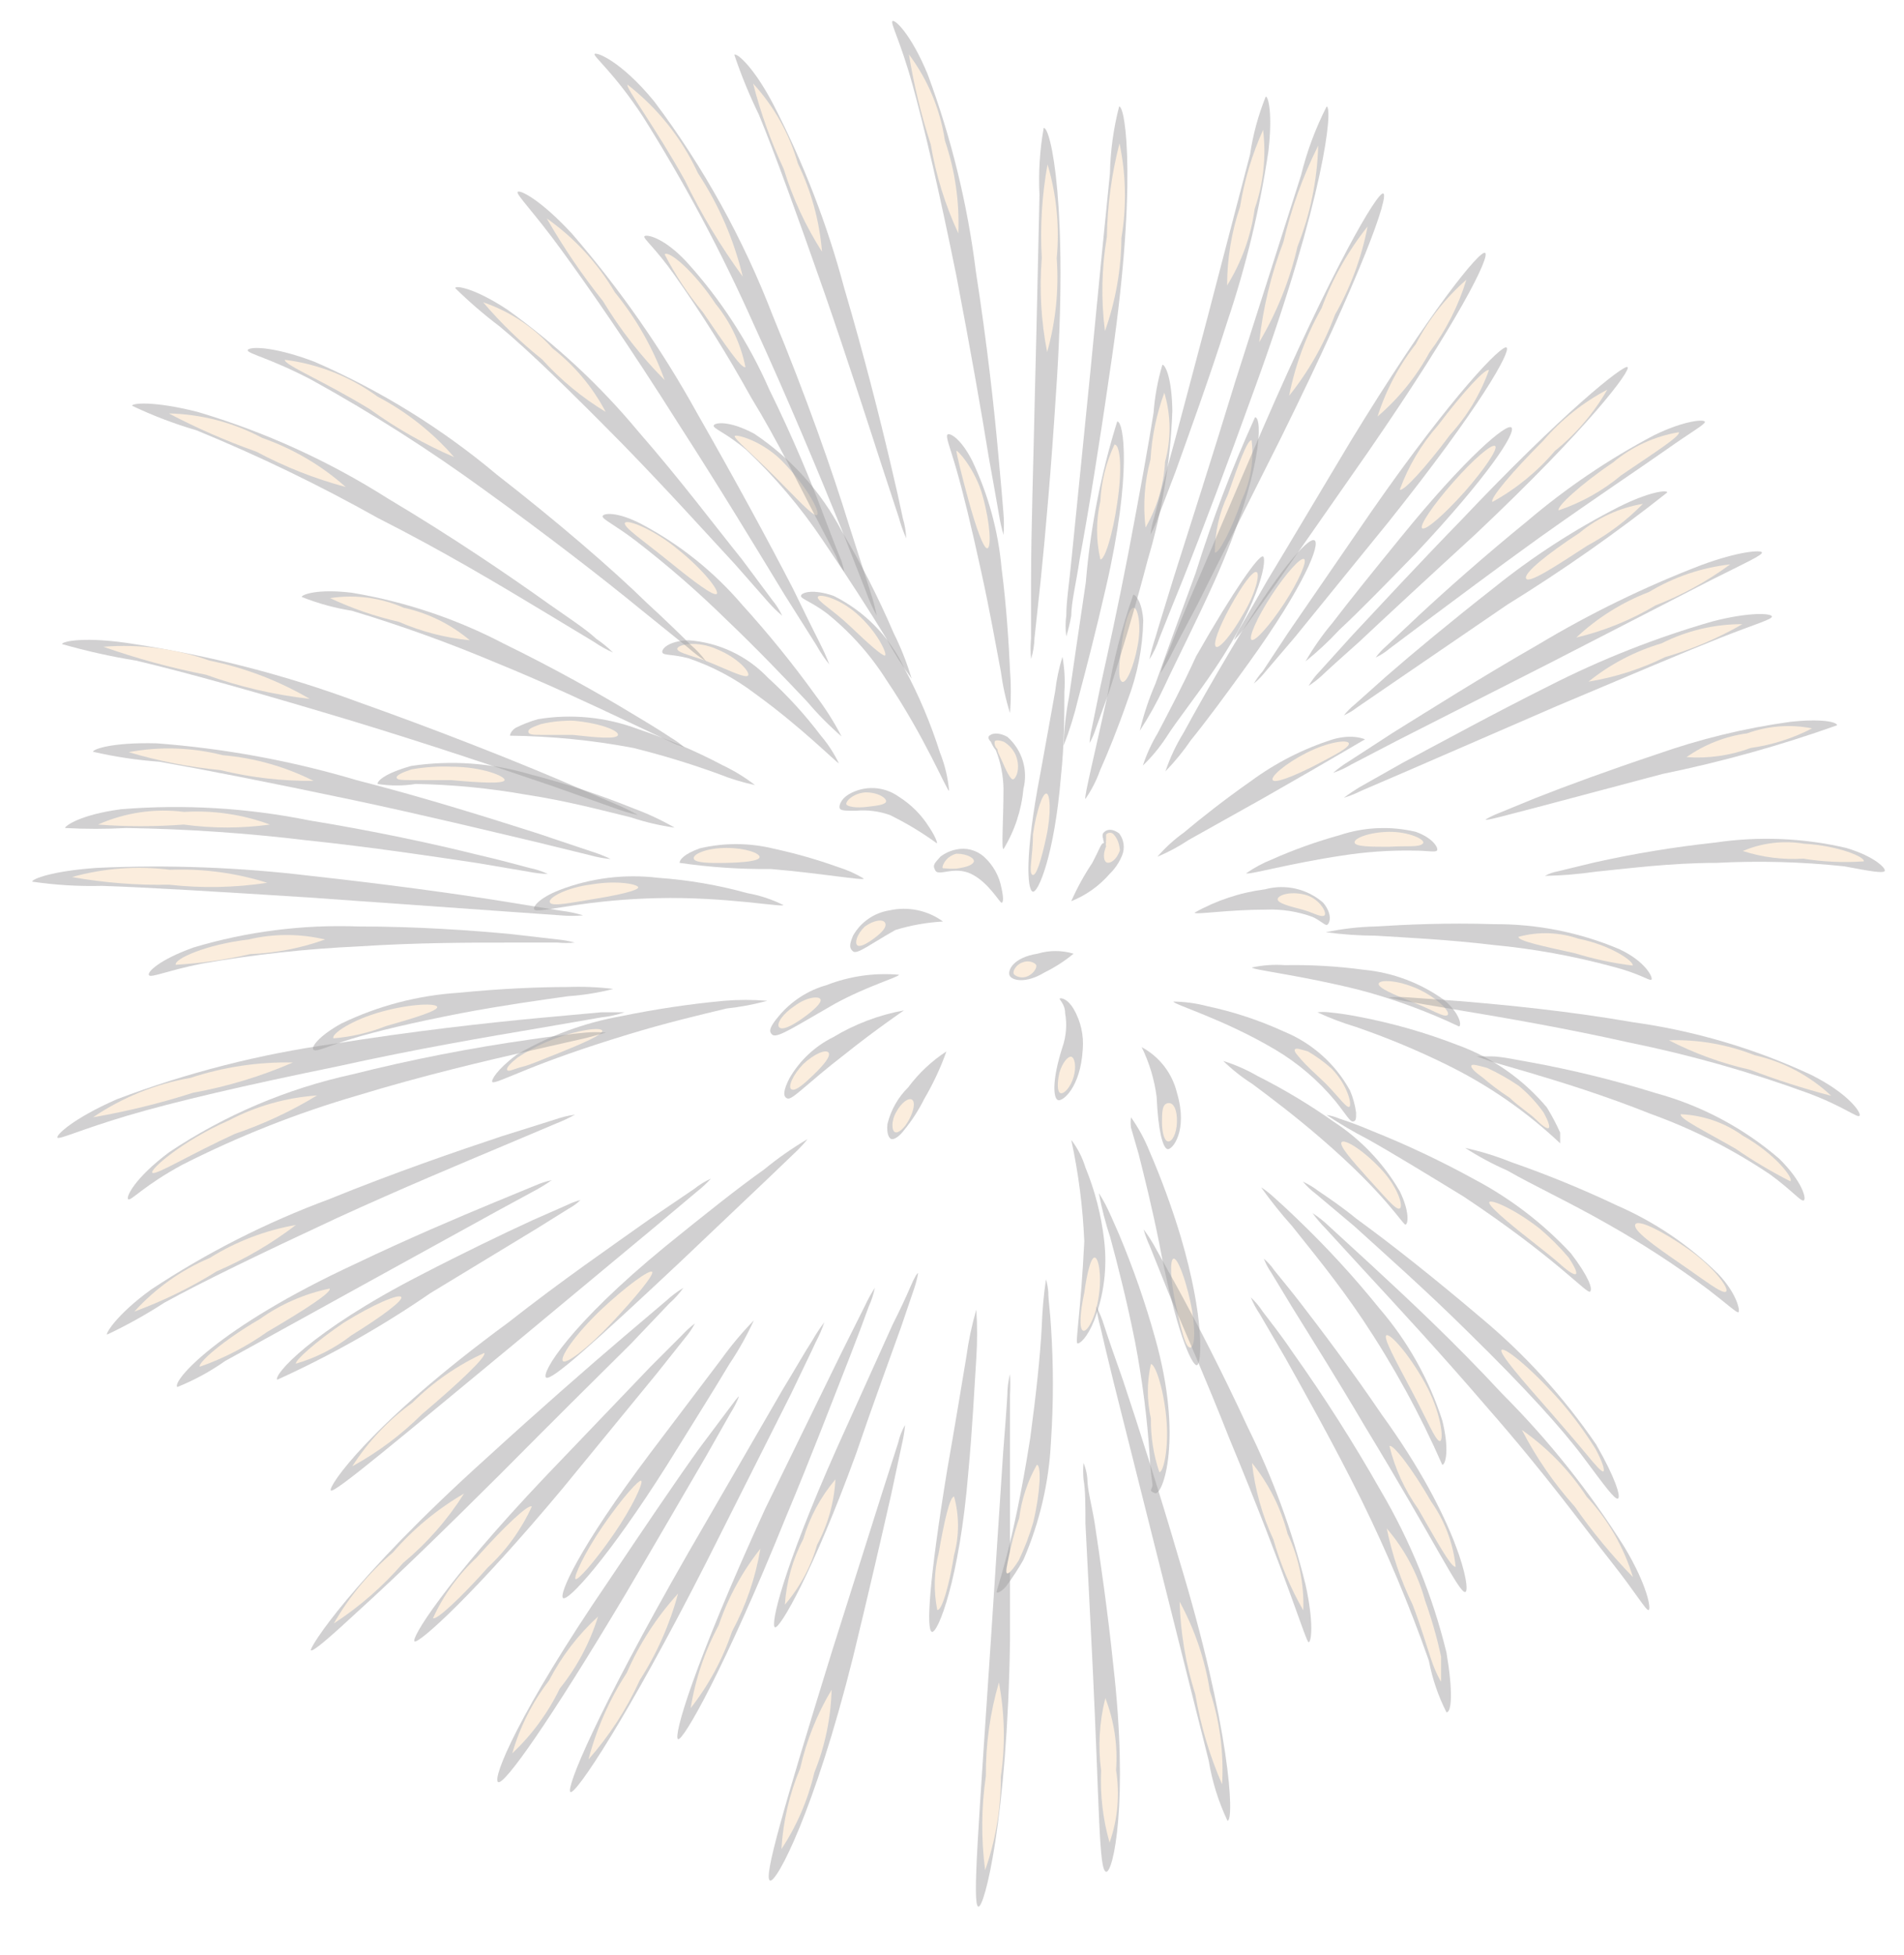 <svg width="151" height="155" viewBox="0 0 151 155" fill="none" xmlns="http://www.w3.org/2000/svg">
<g opacity="0.7">
<g clip-path="url(#clip0_231_13318)">
<g style="mix-blend-mode:screen">
<path opacity="0.5" d="M82.286 75.605C83.217 75.327 84.21 75.327 85.141 75.605C84.434 76.192 83.659 76.692 82.833 77.094C81.345 78.005 80.252 77.731 80.07 77.337C79.888 76.942 80.343 75.909 82.286 75.605Z" fill="#7D7A7C"/>
<path d="M81.072 76.304C81.558 76.091 82.043 76.304 82.165 76.486C82.286 76.668 81.983 77.185 81.497 77.397C81.011 77.61 80.525 77.397 80.404 77.215C80.282 77.033 80.556 76.486 81.072 76.304Z" fill="#F9E6CF"/>
<path opacity="0.5" d="M84.26 83.017C84.559 82.148 84.632 81.218 84.472 80.313C84.472 79.584 83.956 79.22 84.047 79.159C84.138 79.098 84.655 79.159 85.141 79.979C85.709 80.952 85.964 82.076 85.869 83.199C85.687 86.237 84.26 87.361 83.896 87.209C83.531 87.057 83.41 85.66 84.26 83.017Z" fill="#7D7A7C"/>
<path d="M84.017 85.052C84.23 84.293 84.685 83.716 84.958 83.776C85.232 83.837 85.383 84.566 85.141 85.386C84.898 86.206 84.381 86.753 84.108 86.662C83.835 86.571 83.835 85.842 84.017 85.052Z" fill="#F9E6CF"/>
<path opacity="0.5" d="M78.035 67.92C78.769 68.582 79.26 69.469 79.432 70.441C79.584 71.11 79.584 71.565 79.432 71.565C79.28 71.565 78.4 69.955 77.033 69.287C75.667 68.619 74.452 69.5 74.179 69.014C73.906 68.528 74.179 68.406 74.574 67.92C74.948 67.631 75.385 67.433 75.849 67.343C76.233 67.26 76.632 67.269 77.011 67.369C77.391 67.469 77.742 67.658 78.035 67.92Z" fill="#7D7A7C"/>
<path d="M75.849 67.677C76.73 67.677 77.367 68.072 77.216 68.346C77.064 68.619 76.578 68.74 76.062 68.832C75.546 68.923 74.938 68.832 74.786 68.832C74.635 68.832 74.908 67.92 75.849 67.677Z" fill="#F9E6CF"/>
<path opacity="0.5" d="M70.535 72.173C71.266 72.01 72.023 72.004 72.756 72.156C73.488 72.308 74.181 72.614 74.786 73.054C73.509 73.126 72.245 73.35 71.021 73.722C69.108 74.785 67.985 75.696 67.651 75.423C67.317 75.15 67.378 74.846 67.651 74.178C67.95 73.648 68.364 73.192 68.864 72.845C69.363 72.498 69.935 72.268 70.535 72.173Z" fill="#7D7A7C"/>
<path d="M68.592 73.449C69.321 72.932 70.05 72.841 70.201 73.175C70.353 73.509 69.898 73.965 69.321 74.39C68.744 74.816 68.198 75.119 67.985 74.937C67.772 74.755 67.954 74.056 68.592 73.449Z" fill="#F9E6CF"/>
<path opacity="0.5" d="M66.072 82.227C67.8 81.183 69.703 80.462 71.689 80.101C71.689 80.101 69.412 81.65 66.983 83.594C63.947 85.933 62.853 87.209 62.459 87.087C62.064 86.966 62.125 86.419 62.611 85.477C63.419 84.076 64.623 82.945 66.072 82.227Z" fill="#7D7A7C"/>
<path d="M63.704 84.354C64.584 83.533 65.495 83.169 65.708 83.442C65.92 83.716 65.313 84.445 64.523 85.204C63.734 85.963 63.066 86.541 62.762 86.358C62.459 86.176 62.884 85.204 63.704 84.354Z" fill="#F9E6CF"/>
<path opacity="0.5" d="M87.995 69.287C87.17 70.239 86.129 70.978 84.958 71.444C85.425 70.384 85.984 69.368 86.628 68.406C87.145 67.434 87.327 66.857 87.479 66.857C87.63 66.857 87.479 66.644 87.479 66.462C87.426 66.336 87.426 66.194 87.479 66.067C87.479 66.067 87.873 65.429 88.754 66.067C88.942 66.31 89.063 66.597 89.105 66.901C89.148 67.204 89.11 67.514 88.997 67.799C88.772 68.36 88.43 68.867 87.995 69.287Z" fill="#7D7A7C"/>
<path d="M88.815 67.404C88.541 68.224 87.964 68.528 87.722 68.346C87.479 68.163 87.509 67.586 87.722 67.1C87.691 67.001 87.691 66.895 87.722 66.796C87.698 66.738 87.698 66.672 87.722 66.614C87.722 66.462 87.722 66.31 87.722 66.158C87.758 66.114 87.805 66.078 87.857 66.053C87.91 66.029 87.967 66.016 88.025 66.016C88.083 66.016 88.14 66.029 88.193 66.053C88.245 66.078 88.292 66.114 88.329 66.158C88.471 66.32 88.584 66.505 88.663 66.705C88.745 66.93 88.796 67.165 88.815 67.404Z" fill="#F9E6CF"/>
<path opacity="0.5" d="M81.163 62.544C81.009 64.233 80.469 65.865 79.584 67.313C79.402 67.313 79.584 65.004 79.584 62.513C79.566 61.472 79.36 60.443 78.977 59.476C78.812 59.274 78.679 59.049 78.582 58.807C78.43 58.656 78.369 58.534 78.4 58.413C78.43 58.291 78.916 57.896 79.888 58.413C80.461 58.916 80.883 59.569 81.109 60.298C81.334 61.027 81.353 61.804 81.163 62.544Z" fill="#7D7A7C"/>
<path d="M80.556 59.871C80.981 60.934 80.556 61.754 80.343 61.784C80.13 61.815 79.766 61.025 79.463 60.326C79.159 59.628 79.129 59.688 79.098 59.385C79.017 59.314 78.955 59.224 78.918 59.123C78.881 59.023 78.87 58.914 78.886 58.807C78.886 58.656 79.22 58.656 79.614 58.807C80.031 59.056 80.36 59.427 80.556 59.871Z" fill="#F9E6CF"/>
<path opacity="0.5" d="M82.499 61.359C82.954 58.838 83.379 56.529 83.683 54.798C83.791 53.871 83.984 52.956 84.26 52.064C84.425 52.986 84.477 53.924 84.412 54.858C84.412 56.59 84.412 58.99 84.138 61.572C83.622 67.799 82.317 70.867 81.892 70.684C81.466 70.502 81.254 67.829 82.499 61.359Z" fill="#7D7A7C"/>
<path d="M81.922 66.128C82.195 64.305 82.681 62.878 82.985 62.908C83.288 62.939 83.379 64.457 82.985 66.31C82.59 68.163 82.165 69.561 81.861 69.348C81.558 69.135 81.922 67.92 81.922 66.128Z" fill="#F9E6CF"/>
<path opacity="0.5" d="M89.422 55.527C88.663 57.714 87.873 59.658 87.236 61.086C86.951 61.882 86.563 62.638 86.082 63.334C85.93 63.334 86.871 59.537 87.843 55.071C88.29 52.375 88.971 49.722 89.877 47.143C90.059 47.143 90.576 47.72 90.667 49.178C90.624 51.351 90.203 53.499 89.422 55.527Z" fill="#7D7A7C"/>
<path d="M90.211 51.244C89.908 52.884 89.3 54.282 88.966 54.038C88.632 53.795 88.754 52.611 88.966 51.001C89.179 49.391 89.574 48.176 89.908 48.176C90.242 48.176 90.545 49.604 90.211 51.244Z" fill="#F9E6CF"/>
<path opacity="0.5" d="M65.556 78.096C67.38 77.385 69.344 77.104 71.295 77.276C71.295 77.458 68.805 78.157 66.193 79.585C63.157 81.316 61.669 82.318 61.275 82.045C60.88 81.772 61.123 81.316 61.76 80.557C62.748 79.371 64.071 78.513 65.556 78.096Z" fill="#7D7A7C"/>
<path d="M63.036 79.736C63.977 79.038 64.948 78.947 65.07 79.22C65.191 79.493 64.523 80.101 63.673 80.709C62.823 81.316 62.034 81.711 61.791 81.438C61.548 81.164 62.064 80.374 63.036 79.736Z" fill="#F9E6CF"/>
<path opacity="0.5" d="M52.196 69.591C54.589 69.759 56.959 70.166 59.27 70.806C60.262 70.983 61.223 71.3 62.125 71.748C62.125 71.96 57.54 71.079 52.165 71.201C49.734 71.253 47.309 71.477 44.908 71.869C43.299 72.112 42.449 72.294 42.358 72.082C42.267 71.869 42.752 71.201 44.362 70.563C46.854 69.603 49.544 69.269 52.196 69.591Z" fill="#7D7A7C"/>
<path d="M46.973 70.107C48.977 69.773 50.617 70.107 50.617 70.35C50.617 70.593 49.038 70.958 47.155 71.262C45.273 71.565 43.755 71.9 43.603 71.535C43.451 71.171 44.939 70.35 46.973 70.107Z" fill="#F9E6CF"/>
<path opacity="0.5" d="M100.14 63.303L94.28 66.584C93.494 67.106 92.66 67.554 91.79 67.92C92.41 67.201 93.113 66.558 93.885 66.007C95.221 64.883 97.104 63.394 99.229 61.906C101.184 60.471 103.358 59.363 105.667 58.625C107.306 58.139 108.308 58.625 108.248 58.625C108.187 58.625 105.909 60.023 100.14 63.303Z" fill="#7D7A7C"/>
<path d="M104.148 60.752C102.509 61.572 101.112 62.118 100.93 61.845C100.748 61.572 101.932 60.539 103.602 59.688C105.272 58.838 106.881 58.595 106.972 58.929C107.063 59.263 105.758 59.901 104.148 60.752Z" fill="#F9E6CF"/>
<path opacity="0.5" d="M100.414 72.112C97.377 72.112 94.766 72.537 94.736 72.355C96.461 71.384 98.358 70.755 100.323 70.502C101.12 70.285 101.958 70.268 102.764 70.454C103.569 70.639 104.316 71.021 104.938 71.565C105.788 72.598 105.393 73.327 105.211 73.327C105.029 73.327 104.695 72.963 104.088 72.689C102.912 72.259 101.664 72.063 100.414 72.112Z" fill="#7D7A7C"/>
<path d="M103.177 72.082C102.235 71.839 101.325 71.596 101.325 71.292C101.325 70.988 102.266 70.624 103.48 70.927C104.695 71.231 105.333 72.477 104.999 72.598C104.665 72.72 104.057 72.294 103.177 72.082Z" fill="#F9E6CF"/>
<path opacity="0.5" d="M96.375 52.975C94.918 55.163 93.339 57.106 92.458 58.504C91.933 59.297 91.322 60.031 90.636 60.691C90.933 59.789 91.331 58.923 91.821 58.109C92.641 56.529 93.764 54.434 94.857 52.034C97.954 46.596 99.776 44.106 100.14 44.106C100.505 44.106 100.14 47.386 96.375 52.975Z" fill="#7D7A7C"/>
<path d="M98.622 48.632C97.711 50.272 96.709 51.457 96.436 51.274C96.163 51.092 96.679 49.695 97.59 48.054C98.501 46.414 99.351 45.23 99.654 45.351C99.958 45.473 99.533 47.143 98.622 48.632Z" fill="#F9E6CF"/>
<path opacity="0.5" d="M79.432 45.047C79.827 48.085 80.009 51.122 80.1 53.127C80.188 54.26 80.188 55.397 80.1 56.529C79.763 55.448 79.52 54.341 79.371 53.218C78.977 51.153 78.491 48.358 77.823 45.351C77.033 41.706 76.365 39.002 75.849 37.21C75.333 35.418 74.969 34.598 75.151 34.446C75.333 34.294 76.213 34.78 77.094 36.512C78.375 39.195 79.167 42.086 79.432 45.047Z" fill="#7D7A7C"/>
<path d="M77.944 39.367C78.552 41.554 78.612 43.407 78.309 43.468C78.005 43.529 77.398 41.797 76.821 39.701C76.244 37.605 75.849 35.935 75.849 35.752C75.849 35.57 77.367 37.18 77.944 39.367Z" fill="#F9E6CF"/>
<path opacity="0.5" d="M72.023 86.206C72.859 85.082 73.887 84.116 75.06 83.351C74.592 84.659 74.002 85.92 73.299 87.118C72.858 88.006 72.318 88.842 71.689 89.609C71.325 90.094 70.93 90.338 70.718 90.307C70.505 90.277 70.293 89.852 70.384 89.092C70.652 87.997 71.22 86.997 72.023 86.206Z" fill="#7D7A7C"/>
<path d="M71.082 88.15C71.477 87.421 72.054 86.996 72.327 87.178C72.6 87.361 72.479 88.029 72.114 88.728C71.75 89.426 71.264 89.851 70.991 89.76C70.718 89.669 70.657 88.879 71.082 88.15Z" fill="#F9E6CF"/>
<path opacity="0.5" d="M60.667 119.65L66.74 107.227L68.623 103.46C68.844 102.987 69.097 102.531 69.382 102.093C69.277 102.606 69.114 103.105 68.896 103.581C68.562 104.523 68.046 105.89 67.408 107.53C66.102 110.841 64.372 115.398 62.307 120.318C57.479 132.256 54.169 138.058 53.775 137.876C53.38 137.693 54.928 132.195 60.667 119.65Z" fill="#7D7A7C"/>
<path d="M56.993 128.854C57.74 126.654 58.86 124.599 60.303 122.779C59.918 125.074 59.159 127.291 58.056 129.34C57.312 131.535 56.204 133.589 54.777 135.415C55.143 133.119 55.892 130.901 56.993 128.854Z" fill="#F9E6CF"/>
<path opacity="0.5" d="M54.594 123.082L62.064 110.173C63.066 108.533 63.855 107.135 64.432 106.254C64.712 105.757 65.027 105.28 65.374 104.827C65.195 105.361 64.971 105.879 64.706 106.376C64.25 107.378 63.552 108.776 62.732 110.507L56.022 123.842C49.706 136.266 45.637 142.31 45.242 142.067C44.848 141.824 47.216 135.962 54.594 123.082Z" fill="#7D7A7C"/>
<path d="M49.706 132.621C50.708 130.315 52.082 128.191 53.775 126.333C53.121 128.763 52.097 131.079 50.738 133.198C49.701 135.484 48.33 137.603 46.669 139.485C47.307 137.049 48.332 134.731 49.706 132.621Z" fill="#F9E6CF"/>
<path opacity="0.5" d="M48.248 125.361C50.981 121.29 53.501 117.554 55.414 114.881L57.691 111.843C58.238 111.114 58.542 110.689 58.602 110.72C58.422 111.175 58.198 111.613 57.934 112.026L56.022 115.397C54.352 118.253 52.105 122.141 49.615 126.363C43.542 136.539 39.989 141.551 39.504 141.278C39.018 141.004 41.113 135.81 48.248 125.361Z" fill="#7D7A7C"/>
<path d="M43.542 133.228C44.529 131.321 45.844 129.604 47.428 128.155C46.784 130.233 45.754 132.17 44.392 133.866C43.46 135.792 42.184 137.532 40.627 138.999C41.228 136.91 42.217 134.952 43.542 133.228Z" fill="#F9E6CF"/>
<path opacity="0.5" d="M51.558 115.215L57.236 107.712C58.01 106.638 58.863 105.623 59.787 104.675C59.233 105.88 58.583 107.038 57.843 108.138C56.598 110.234 54.807 113.059 52.894 116.157C48.188 123.599 45.06 126.94 44.665 126.697C44.271 126.454 45.88 122.748 51.558 115.215Z" fill="#7D7A7C"/>
<path d="M47.823 120.956C49.311 118.8 50.708 117.22 50.86 117.402C51.011 117.585 50.161 119.468 48.673 121.624C47.186 123.781 45.789 125.361 45.637 125.178C45.485 124.996 46.366 123.083 47.823 120.956Z" fill="#F9E6CF"/>
<path opacity="0.5" d="M52.803 98.782C55.839 96.322 58.542 94.165 60.606 92.707C61.687 91.82 62.834 91.017 64.038 90.307C64.038 90.307 63.795 90.641 63.279 91.158L61.092 93.254L53.896 100.088C47.125 106.437 43.663 109.565 43.299 109.201C42.935 108.836 45.09 105.1 52.803 98.782Z" fill="#7D7A7C"/>
<path d="M47.641 103.855C49.645 101.971 51.467 100.665 51.71 100.817C51.953 100.969 50.434 102.822 48.522 104.857C46.609 106.892 44.878 108.198 44.635 107.895C44.392 107.591 45.637 105.768 47.641 103.855Z" fill="#F9E6CF"/>
<path opacity="0.5" d="M38.562 115.61C42.722 111.813 46.609 108.411 49.463 105.981L52.864 103.095C53.275 102.718 53.723 102.383 54.2 102.093C53.873 102.549 53.497 102.967 53.076 103.338L50.04 106.528C47.368 109.171 43.694 112.816 39.746 116.795C34.929 121.594 31.234 125.158 28.664 127.487C26.143 129.826 24.807 130.98 24.655 130.828C24.504 130.677 27.783 125.33 38.562 115.61Z" fill="#7D7A7C"/>
<path d="M31.153 123.083C32.764 121.221 34.673 119.641 36.801 118.405C35.491 120.48 33.862 122.336 31.973 123.903C30.375 125.752 28.525 127.368 26.477 128.702C27.697 126.571 29.279 124.669 31.153 123.083Z" fill="#F9E6CF"/>
<path opacity="0.5" d="M43.299 117.007L51.558 108.381L54.109 105.829C54.414 105.495 54.749 105.19 55.111 104.918C54.9 105.32 54.646 105.697 54.352 106.042L52.105 108.867L44.635 117.979C37.53 126.484 33.248 130.281 32.884 130.13C32.52 129.978 35.222 125.512 43.299 117.007Z" fill="#7D7A7C"/>
<path d="M37.803 123.477C39.989 121.017 41.933 119.195 42.175 119.438C41.347 121.249 40.171 122.88 38.714 124.237C36.528 126.697 34.585 128.489 34.342 128.277C35.17 126.465 36.346 124.835 37.803 123.477Z" fill="#F9E6CF"/>
<path opacity="0.5" d="M40.293 104.857C44.544 101.516 48.522 98.782 51.558 96.625L55.05 94.256C55.458 93.926 55.907 93.65 56.386 93.436C56.031 93.821 55.645 94.177 55.232 94.499L52.014 97.202L41.416 106.011C31.487 114.213 26.477 118.435 26.235 118.162C25.991 117.888 29.241 112.967 40.293 104.857Z" fill="#7D7A7C"/>
<path d="M32.702 111.206C34.357 109.562 36.289 108.225 38.41 107.257C38.623 107.53 36.376 109.657 33.461 112.117C31.822 113.747 29.962 115.137 27.935 116.248C29.193 114.282 30.81 112.572 32.702 111.206Z" fill="#F9E6CF"/>
<path opacity="0.5" d="M26.083 95.076C31.305 92.95 36.194 91.279 39.746 90.094L43.997 88.758C44.519 88.573 45.058 88.441 45.607 88.363C45.127 88.628 44.63 88.862 44.119 89.062L40.02 90.793C36.558 92.251 31.821 94.226 26.72 96.564C20.648 99.389 16.002 101.637 13.026 103.278C11.576 104.218 10.065 105.06 8.502 105.799C8.32 105.799 9.2 104.25 11.963 102.245C16.378 99.32 21.116 96.914 26.083 95.076Z" fill="#7D7A7C"/>
<path d="M16.639 99.724C18.727 98.42 21.047 97.533 23.471 97.111C21.535 98.591 19.424 99.825 17.186 100.787C15.125 102.071 12.937 103.14 10.658 103.976C12.319 102.141 14.36 100.69 16.639 99.724Z" fill="#F9E6CF"/>
<path opacity="0.5" d="M28.147 100.21C32.338 98.205 36.285 96.534 39.139 95.35L42.449 93.983C42.868 93.797 43.306 93.654 43.755 93.557C43.755 93.557 43.36 93.861 42.601 94.286L39.412 96.018L28.876 101.82C23.988 104.523 20.283 106.558 17.854 107.895C16.673 108.728 15.399 109.421 14.059 109.96C13.633 109.505 17.216 105.282 28.147 100.21Z" fill="#7D7A7C"/>
<path d="M20.587 104.584C22.25 103.396 24.142 102.568 26.143 102.154C26.326 102.457 24.048 103.915 21.194 105.586C19.551 106.754 17.752 107.684 15.85 108.35C15.637 108.077 17.702 106.254 20.587 104.584Z" fill="#F9E6CF"/>
<path opacity="0.5" d="M33.34 101.091C36.74 99.329 39.898 97.81 42.206 96.747L44.969 95.532C45.308 95.363 45.665 95.231 46.032 95.137C45.762 95.402 45.455 95.627 45.121 95.805L42.54 97.415L34.129 102.518C30.291 105.161 26.227 107.458 21.983 109.383C21.68 109.019 24.595 105.586 33.34 101.091Z" fill="#7D7A7C"/>
<path d="M27.267 104.857C29.605 103.399 31.639 102.548 31.821 102.822C32.004 103.095 30.182 104.432 27.874 105.859C26.561 106.879 25.067 107.641 23.471 108.107C23.35 107.895 25.02 106.376 27.267 104.857Z" fill="#F9E6CF"/>
<path opacity="0.5" d="M28.421 73.448C33.097 73.448 37.378 73.752 40.566 74.056L44.24 74.481C44.692 74.523 45.139 74.604 45.576 74.724C45.122 74.769 44.664 74.769 44.21 74.724H40.445C37.408 74.724 33.066 74.724 28.451 75.028C24.276 75.218 20.118 75.674 16.002 76.395C13.269 76.942 11.963 77.549 11.812 77.306C11.66 77.063 12.631 76.091 15.334 75.119C19.575 73.848 23.996 73.284 28.421 73.448Z" fill="#7D7A7C"/>
<path d="M19.706 74.481C21.703 74.006 23.783 74.006 25.779 74.481C23.876 75.166 21.879 75.555 19.858 75.636C17.911 76.082 15.931 76.367 13.937 76.486C13.785 76.031 16.336 74.876 19.706 74.481Z" fill="#F9E6CF"/>
<path opacity="0.5" d="M36.376 78.704C39.716 78.37 42.783 78.248 44.999 78.248C46.216 78.201 47.435 78.252 48.643 78.4C47.468 78.7 46.269 78.893 45.06 78.977C42.874 79.281 39.837 79.706 36.619 80.314C32.702 81.073 29.787 81.772 27.904 82.349C26.022 82.926 25.111 83.412 24.868 83.23C24.625 83.047 25.263 82.136 27.085 81.134C29.997 79.734 33.152 78.909 36.376 78.704Z" fill="#7D7A7C"/>
<path d="M30.303 80.192C32.641 79.554 34.615 79.524 34.676 79.828C34.736 80.131 32.854 80.709 30.607 81.346C29.275 81.871 27.873 82.198 26.447 82.318C26.235 81.984 27.935 80.83 30.303 80.192Z" fill="#F9E6CF"/>
<path opacity="0.5" d="M61.366 67.282C63.096 67.656 64.8 68.143 66.467 68.74C67.18 68.96 67.863 69.266 68.501 69.652C68.501 69.834 65.1 69.226 61.123 68.892C58.705 68.917 56.289 68.754 53.896 68.406C53.896 68.163 54.23 67.708 55.505 67.252C57.434 66.799 59.442 66.809 61.366 67.282Z" fill="#7D7A7C"/>
<path d="M57.631 67.222C59.119 67.222 60.273 67.647 60.242 67.951C60.212 68.254 59.028 68.376 57.631 68.406C56.234 68.437 55.111 68.406 55.02 68.072C54.928 67.738 55.961 67.222 57.631 67.222Z" fill="#F9E6CF"/>
<path opacity="0.5" d="M50.617 57.805C52.917 58.574 55.151 59.529 57.297 60.66C58.212 61.092 59.077 61.622 59.878 62.24C58.893 62.028 57.928 61.733 56.993 61.359C54.774 60.551 52.514 59.862 50.222 59.294C46.998 58.684 43.726 58.359 40.445 58.322C40.445 58.322 40.445 58.018 40.87 57.714C41.443 57.424 42.043 57.19 42.661 57.015C45.337 56.575 48.08 56.847 50.617 57.805Z" fill="#7D7A7C"/>
<path d="M45.485 57.137C47.52 57.319 49.068 57.896 49.007 58.261C48.947 58.625 47.337 58.473 45.425 58.261C44.483 58.261 43.603 58.261 42.965 58.261C42.327 58.261 41.933 58.261 41.902 58.018C41.872 57.775 42.236 57.653 42.874 57.41C43.729 57.209 44.607 57.118 45.485 57.137Z" fill="#F9E6CF"/>
<path opacity="0.5" d="M42.054 61.389C44.844 62.107 47.583 63.01 50.252 64.093C51.376 64.507 52.463 65.015 53.501 65.612C52.315 65.445 51.146 65.17 50.01 64.792C47.884 64.275 44.939 63.486 41.72 62.999C38.832 62.487 35.908 62.203 32.975 62.149C31.97 62.31 30.945 62.31 29.939 62.149C29.939 61.876 30.576 61.298 32.611 60.721C35.77 60.251 38.993 60.48 42.054 61.389Z" fill="#7D7A7C"/>
<path d="M35.799 60.782C38.228 60.782 40.08 61.541 40.02 61.845C39.959 62.149 38.076 62.058 35.769 61.845C34.615 61.845 33.583 61.845 32.732 61.845C31.882 61.845 31.518 61.845 31.457 61.663C31.396 61.48 31.882 61.237 32.641 60.994C33.683 60.811 34.742 60.74 35.799 60.782Z" fill="#F9E6CF"/>
<path opacity="0.5" d="M24.504 65.035C29.726 65.885 34.493 66.918 37.894 67.768C39.625 68.163 40.931 68.528 41.963 68.801C42.477 68.901 42.977 69.065 43.451 69.287C42.93 69.271 42.412 69.21 41.902 69.105L37.773 68.406C34.281 67.89 29.514 67.161 24.291 66.614C19.554 66.042 14.791 65.717 10.02 65.642C8.402 65.73 6.78 65.73 5.162 65.642C5.162 65.46 6.407 64.579 9.595 64.154C14.581 63.748 19.6 64.045 24.504 65.035Z" fill="#7D7A7C"/>
<path d="M14.605 64.366C16.917 64.224 19.234 64.565 21.407 65.369C19.14 65.679 16.841 65.679 14.575 65.369C12.311 65.541 10.037 65.541 7.773 65.369C9.916 64.415 12.279 64.069 14.605 64.366Z" fill="#F9E6CF"/>
<path opacity="0.5" d="M71.264 63.151C72.248 63.766 73.079 64.597 73.693 65.581C74.179 66.31 74.361 66.827 74.301 66.857C73.124 66 71.874 65.247 70.566 64.609C69.7 64.303 68.778 64.189 67.864 64.275C67.165 64.275 66.74 64.275 66.618 64.123C66.497 63.971 66.618 63.394 67.317 62.969C67.923 62.616 68.617 62.446 69.317 62.478C70.017 62.511 70.694 62.744 71.264 63.151Z" fill="#7D7A7C"/>
<path d="M68.653 62.817C69.716 62.817 70.384 63.334 70.262 63.577C70.141 63.819 69.473 63.88 68.714 63.971C67.954 64.062 67.287 63.971 67.135 63.789C66.983 63.607 67.621 62.878 68.653 62.817Z" fill="#F9E6CF"/>
<path opacity="0.5" d="M71.72 52.975C72.865 55.111 73.811 57.348 74.543 59.658C74.933 60.63 75.178 61.653 75.272 62.696C75.09 62.696 73.359 58.443 70.323 53.947C69.049 51.926 67.448 50.129 65.586 48.632C64.341 47.69 63.491 47.477 63.521 47.234C63.552 46.991 64.402 46.657 66.102 47.234C68.571 48.455 70.552 50.48 71.72 52.975Z" fill="#7D7A7C"/>
<path d="M68.258 48.935C69.746 50.363 70.414 51.973 70.171 51.973C69.928 51.973 68.805 50.971 67.438 49.664C66.072 48.358 64.766 47.629 64.857 47.325C64.948 47.022 66.74 47.447 68.258 48.935Z" fill="#F9E6CF"/>
<path opacity="0.5" d="M101.112 83.199C97.013 80.769 93.005 79.615 93.066 79.402C93.968 79.413 94.865 79.535 95.738 79.767C97.83 80.209 99.866 80.881 101.81 81.772C104.045 82.683 105.9 84.334 107.063 86.45C107.304 87.012 107.467 87.605 107.549 88.211C107.549 88.667 107.549 88.88 107.306 88.91C107.063 88.94 106.76 88.363 105.91 87.3C104.561 85.664 102.937 84.277 101.112 83.199Z" fill="#7D7A7C"/>
<path d="M104.786 85.568C104.179 84.991 103.602 84.475 103.237 84.05C102.873 83.624 102.6 83.351 102.691 83.199C102.782 83.047 103.177 83.199 103.723 83.351C104.396 83.742 105.026 84.2 105.606 84.718C106.942 86.085 107.276 87.755 106.972 87.755C106.669 87.755 105.94 86.632 104.786 85.568Z" fill="#F9E6CF"/>
<path opacity="0.5" d="M91.73 86.966C91.553 85.593 91.153 84.259 90.545 83.017C91.239 83.388 91.847 83.903 92.328 84.526C92.81 85.148 93.154 85.866 93.339 86.632C94.25 89.669 92.944 91.218 92.58 91.097C92.215 90.975 91.851 89.669 91.73 86.966Z" fill="#7D7A7C"/>
<path d="M92.155 88.971C92.155 88.181 92.155 87.513 92.641 87.452C93.126 87.391 93.369 88.09 93.339 88.971C93.308 89.852 92.975 90.52 92.641 90.49C92.306 90.459 92.155 89.669 92.155 88.971Z" fill="#F9E6CF"/>
<path opacity="0.5" d="M85.991 98.418C85.878 95.71 85.533 93.016 84.958 90.368C85.462 91.023 85.843 91.764 86.082 92.555C86.844 94.41 87.345 96.363 87.57 98.357C87.822 100.496 87.551 102.664 86.78 104.675C86.234 106.042 85.626 106.558 85.444 106.497C85.262 106.437 85.718 103.976 85.991 98.418Z" fill="#7D7A7C"/>
<path d="M85.991 102.488C86.203 100.939 86.507 99.693 86.811 99.693C87.114 99.693 87.388 101.03 87.145 102.731C86.902 104.432 86.234 105.616 85.9 105.495C85.566 105.373 85.657 104.006 85.991 102.488Z" fill="#F9E6CF"/>
<path opacity="0.5" d="M66.376 114.79L70.778 105.039C71.386 103.824 71.871 102.792 72.206 102.002C72.54 101.212 72.752 100.908 72.813 100.939C72.741 101.341 72.64 101.737 72.509 102.123L71.477 105.161C70.535 107.804 69.26 111.236 67.894 115.246C64.463 124.662 61.821 129.188 61.457 129.006C61.092 128.824 62.034 124.541 66.376 114.79Z" fill="#7D7A7C"/>
<path d="M63.704 122.019C64.212 120.278 65.081 118.664 66.254 117.281C66.157 119.099 65.66 120.872 64.797 122.475C64.302 124.222 63.431 125.839 62.246 127.214C62.364 125.399 62.86 123.63 63.704 122.019Z" fill="#F9E6CF"/>
<path opacity="0.5" d="M75.12 116.521C75.728 113.089 76.244 109.899 76.639 107.56C76.808 106.297 77.072 105.048 77.428 103.824C77.512 105.099 77.512 106.377 77.428 107.652C77.276 109.99 77.124 113.21 76.79 116.764C76.092 125.269 74.361 129.522 73.906 129.37C73.45 129.218 73.663 125.421 75.12 116.521Z" fill="#7D7A7C"/>
<path d="M74.452 123.083C74.877 120.622 75.333 118.617 75.667 118.648C76.079 120.159 76.079 121.753 75.667 123.265C75.272 125.725 74.695 127.7 74.331 127.639C74.032 126.13 74.073 124.573 74.452 123.083Z" fill="#F9E6CF"/>
<path opacity="0.5" d="M78.582 130.039C78.946 124.298 79.311 119.043 79.554 115.185C79.705 113.271 79.827 111.692 79.888 110.598C79.892 110.035 79.963 109.474 80.1 108.927C80.131 109.494 80.131 110.062 80.1 110.629C80.1 111.722 80.1 113.271 80.1 115.185C80.1 119.043 80.1 124.298 80.1 130.099C79.888 144.072 78.066 151.362 77.58 151.15C77.094 150.937 77.61 144.862 78.582 130.039Z" fill="#7D7A7C"/>
<path d="M78.187 140.792C78.169 138.284 78.517 135.787 79.22 133.38C79.684 135.845 79.736 138.37 79.371 140.852C79.385 143.376 78.963 145.883 78.126 148.264C77.805 145.782 77.825 143.268 78.187 140.792Z" fill="#F9E6CF"/>
<path opacity="0.5" d="M81.709 113.97C82.165 110.598 82.499 107.469 82.62 105.161C82.659 103.91 82.77 102.662 82.954 101.425C83.049 101.752 83.11 102.087 83.136 102.427C83.136 103.065 83.288 104.006 83.349 105.161C83.552 108.195 83.552 111.239 83.349 114.273C83.195 117.509 82.454 120.689 81.163 123.66C80.749 124.384 80.293 125.084 79.796 125.756C79.432 126.181 79.129 126.302 79.037 126.242C78.946 126.181 80.343 122.748 81.709 113.97Z" fill="#7D7A7C"/>
<path d="M80.829 120.349C81.018 118.864 81.492 117.431 82.226 116.126C82.59 116.126 82.529 118.192 81.952 120.652C81.652 121.695 81.266 122.711 80.799 123.69C80.343 124.419 79.979 124.814 79.857 124.723C79.736 124.632 79.857 124.146 80.009 123.386C80.161 122.627 80.434 121.503 80.829 120.349Z" fill="#F9E6CF"/>
<path opacity="0.5" d="M91.912 98.448C91.365 95.744 90.758 93.284 90.302 91.492L89.695 89.396C89.658 89.124 89.658 88.848 89.695 88.576C90.284 89.406 90.774 90.303 91.153 91.249C92.113 93.467 92.945 95.739 93.642 98.053C95.555 104.553 95.312 108.168 94.918 108.229C94.523 108.29 93.217 105.434 91.912 98.448Z" fill="#7D7A7C"/>
<path d="M93.248 103.429C92.823 101.485 92.762 99.876 93.066 99.784C93.369 99.693 93.977 101.242 94.402 103.186C94.827 105.13 94.796 106.801 94.402 106.832C94.007 106.862 93.673 105.373 93.248 103.429Z" fill="#F9E6CF"/>
<path opacity="0.5" d="M86.659 132.195C86.446 127.821 86.234 123.751 86.082 120.774C86.082 119.316 86.082 118.101 85.93 117.281C85.89 116.846 85.89 116.409 85.93 115.975C86.097 116.371 86.2 116.791 86.234 117.22C86.234 118.071 86.568 119.255 86.811 120.713C87.266 123.751 87.843 127.669 88.298 132.074C89.513 142.796 88.298 148.477 87.722 148.386C87.145 148.294 87.205 143.525 86.659 132.195Z" fill="#7D7A7C"/>
<path d="M87.327 140.366C87.072 138.449 87.185 136.5 87.661 134.625C88.365 136.442 88.655 138.393 88.511 140.336C88.822 142.263 88.644 144.237 87.995 146.077C87.467 144.222 87.241 142.293 87.327 140.366Z" fill="#F9E6CF"/>
<path opacity="0.5" d="M66.953 22.843C68.531 28.189 69.776 33.14 70.627 36.755C71.052 38.547 71.386 40.035 71.598 41.068C71.756 41.591 71.847 42.132 71.871 42.678C71.637 42.157 71.444 41.619 71.295 41.068L69.928 36.907C68.774 33.352 67.226 28.523 65.404 23.268C63.187 16.95 61.457 12.181 60.181 9.082C59.432 7.546 58.783 5.964 58.238 4.344C58.39 4.161 59.696 5.194 61.275 8.171C63.694 12.841 65.598 17.76 66.953 22.843Z" fill="#7D7A7C"/>
<path d="M63.279 12.971C64.344 15.161 64.993 17.53 65.191 19.957C63.886 17.918 62.865 15.711 62.155 13.396C61.137 11.218 60.324 8.95 59.726 6.622C61.386 8.434 62.602 10.608 63.279 12.971Z" fill="#F9E6CF"/>
<path opacity="0.5" d="M60.91 53.735C62.446 55.13 63.849 56.666 65.1 58.321C65.666 58.988 66.145 59.722 66.527 60.508C66.376 60.508 63.643 57.714 59.908 55.01C58.302 53.786 56.507 52.832 54.594 52.185C53.349 51.851 52.621 51.973 52.53 51.73C52.439 51.487 52.955 50.819 54.594 50.758C56.997 50.927 59.25 51.989 60.91 53.735Z" fill="#7D7A7C"/>
<path d="M56.902 51.487C58.572 52.185 59.513 53.309 59.331 53.552C59.149 53.795 57.904 53.188 56.447 52.58C54.989 51.973 53.775 51.791 53.714 51.456C53.653 51.122 55.232 50.727 56.902 51.487Z" fill="#F9E6CF"/>
<path opacity="0.5" d="M28.39 55.648C34.463 57.805 40.08 60.023 44.119 61.724L48.856 63.759C49.449 64.008 50.027 64.292 50.586 64.609C49.955 64.478 49.336 64.295 48.734 64.063L43.846 62.331C39.746 60.934 34.068 59.02 27.874 57.137C20.344 54.869 14.646 53.279 10.779 52.368C8.802 52.048 6.845 51.612 4.919 51.062C4.919 50.849 6.741 50.424 10.658 51.062C16.709 51.983 22.651 53.52 28.39 55.648Z" fill="#7D7A7C"/>
<path d="M16.609 52.368C19.41 52.935 22.098 53.962 24.564 55.405C21.757 55.089 18.995 54.447 16.336 53.492C13.573 52.95 10.854 52.209 8.198 51.274C11.047 51.046 13.913 51.419 16.609 52.368Z" fill="#F9E6CF"/>
<path opacity="0.5" d="M28.269 61.845C33.856 63.273 38.896 64.883 42.54 66.037L46.882 67.495C47.413 67.657 47.931 67.86 48.431 68.103C47.876 68.053 47.327 67.951 46.791 67.799L42.449 66.736C38.714 65.855 33.583 64.609 27.996 63.425C21.224 61.997 16.093 60.995 12.631 60.387C10.863 60.26 9.106 59.996 7.378 59.597C7.378 59.385 8.927 58.838 12.419 58.929C17.791 59.333 23.105 60.31 28.269 61.845Z" fill="#7D7A7C"/>
<path d="M17.672 59.871C20.178 60.085 22.621 60.776 24.868 61.906C22.383 61.929 19.904 61.644 17.49 61.055C15.021 60.813 12.58 60.335 10.202 59.628C12.68 59.166 15.229 59.249 17.672 59.871Z" fill="#F9E6CF"/>
<path opacity="0.5" d="M39.959 51.031C43.997 53.006 47.611 55.041 50.161 56.59C51.437 57.349 52.469 57.987 53.198 58.473C53.574 58.695 53.929 58.949 54.26 59.233C53.84 59.111 53.434 58.949 53.046 58.747L49.827 57.228C47.125 55.952 43.39 54.19 39.291 52.52C35.571 50.952 31.77 49.584 27.904 48.419C26.542 48.202 25.209 47.835 23.927 47.325C23.927 47.143 25.172 46.657 27.904 46.991C32.111 47.691 36.18 49.055 39.959 51.031Z" fill="#7D7A7C"/>
<path d="M32.004 48.176C33.939 48.595 35.742 49.482 37.257 50.758C35.32 50.566 33.425 50.074 31.639 49.3C29.756 48.869 27.923 48.237 26.174 47.416C28.15 47.113 30.171 47.376 32.004 48.176Z" fill="#F9E6CF"/>
<path opacity="0.5" d="M107.853 78.491C103.298 77.337 99.26 76.881 99.29 76.699C100.147 76.513 101.027 76.451 101.901 76.516C103.993 76.478 106.084 76.6 108.156 76.881C110.457 77.099 112.659 77.928 114.533 79.281C115.778 80.344 115.93 81.285 115.717 81.377C113.19 80.174 110.558 79.208 107.853 78.491Z" fill="#7D7A7C"/>
<path d="M112.073 79.463C110.555 78.856 109.25 78.309 109.341 77.975C109.432 77.64 110.859 77.701 112.377 78.37C113.895 79.038 115.079 80.222 114.806 80.465C114.533 80.708 113.592 80.04 112.073 79.463Z" fill="#F9E6CF"/>
<path opacity="0.5" d="M91.031 44.349C89.968 48.419 88.845 52.094 87.995 54.737L86.902 57.775C86.779 58.165 86.616 58.542 86.416 58.899C86.433 58.488 86.494 58.081 86.598 57.684C86.75 56.894 86.993 55.8 87.266 54.433C87.873 51.7 88.693 47.963 89.483 43.863C90.424 38.911 91.092 35.206 91.487 32.715C91.582 31.427 91.816 30.154 92.185 28.918C92.428 28.918 92.944 30.011 92.974 32.593C92.826 36.578 92.173 40.528 91.031 44.349Z" fill="#7D7A7C"/>
<path d="M92.397 36.603C92.3 38.442 91.769 40.232 90.849 41.828C90.635 40.017 90.769 38.181 91.244 36.421C91.349 34.615 91.717 32.834 92.337 31.135C92.871 32.916 92.892 34.811 92.397 36.603Z" fill="#F9E6CF"/>
<path opacity="0.5" d="M117.023 42.344C113.44 45.624 110.16 48.662 107.762 50.91C106.578 51.973 105.575 52.854 104.907 53.492C104.56 53.818 104.184 54.113 103.784 54.373C104.028 53.953 104.324 53.565 104.665 53.218L107.246 50.363C109.492 47.963 112.529 44.683 115.869 41.25C123.976 32.684 128.774 28.887 129.077 29.1C129.381 29.313 126.162 33.717 117.023 42.344Z" fill="#7D7A7C"/>
<path d="M123.308 35.752C121.916 37.387 120.239 38.756 118.359 39.792C118.116 39.549 119.938 37.392 122.397 34.932C123.817 33.277 125.538 31.907 127.468 30.892C126.393 32.755 124.983 34.403 123.308 35.752Z" fill="#F9E6CF"/>
<path opacity="0.5" d="M122.762 52.641L110.798 58.716L107.124 60.63C106.684 60.894 106.215 61.108 105.727 61.268C106.116 60.93 106.532 60.625 106.972 60.357L110.434 58.109C113.47 56.226 117.448 53.704 122.002 51.092C126.115 48.628 130.432 46.524 134.907 44.804C137.943 43.68 139.705 43.589 139.735 43.802C139.765 44.015 138.49 44.592 135.757 45.959L122.762 52.641Z" fill="#7D7A7C"/>
<path d="M131.294 47.994C129.34 49.157 127.221 50.018 125.008 50.545C126.679 48.978 128.639 47.75 130.778 46.931C132.741 45.746 134.937 45 137.215 44.743C135.392 46.082 133.401 47.175 131.294 47.994Z" fill="#F9E6CF"/>
<path opacity="0.5" d="M58.876 47.963C60.952 50.252 62.899 52.655 64.706 55.162C65.475 56.175 66.156 57.252 66.74 58.382C65.759 57.533 64.846 56.608 64.007 55.618C62.398 53.917 60.151 51.548 57.6 49.117C55.328 46.891 52.925 44.801 50.404 42.86C48.734 41.584 47.732 41.159 47.793 40.916C47.854 40.673 48.947 40.552 50.829 41.524C53.895 43.14 56.626 45.326 58.876 47.963Z" fill="#7D7A7C"/>
<path d="M53.805 43.589C55.809 45.199 57.084 46.87 56.841 47.083C56.598 47.295 54.989 46.08 53.046 44.501C51.103 42.921 49.432 41.797 49.554 41.463C49.675 41.129 51.801 41.919 53.805 43.589Z" fill="#F9E6CF"/>
<path opacity="0.5" d="M30.759 39.519C35.86 42.556 40.323 45.594 43.512 47.872C45.121 48.996 46.548 49.938 47.277 50.636C47.756 50.958 48.203 51.324 48.613 51.73C48.081 51.495 47.573 51.21 47.094 50.88L43.117 48.48C39.746 46.445 35.131 43.68 29.969 41.068C25.318 38.458 20.512 36.135 15.577 34.112C13.827 33.601 12.121 32.951 10.476 32.168C10.476 31.955 12.176 31.773 15.668 32.654C20.991 34.233 26.07 36.543 30.759 39.519Z" fill="#7D7A7C"/>
<path d="M20.799 34.719C23.238 35.572 25.486 36.893 27.419 38.608C24.961 37.951 22.587 37.013 20.344 35.813C17.956 34.968 15.633 33.953 13.39 32.775C15.978 32.835 18.516 33.501 20.799 34.719Z" fill="#F9E6CF"/>
<path opacity="0.5" d="M66.74 42.07C68.291 44.681 69.671 47.39 70.87 50.181C71.45 51.342 71.927 52.551 72.297 53.795C71.53 52.754 70.84 51.657 70.232 50.515C68.987 48.48 67.195 45.685 65.252 42.83C63.503 40.22 61.466 37.816 59.179 35.661C57.6 34.325 56.568 33.99 56.598 33.747C56.629 33.504 57.783 33.292 59.817 34.385C62.729 36.33 65.108 38.972 66.74 42.07Z" fill="#7D7A7C"/>
<path d="M62.307 36.846C64.098 38.76 65.07 40.643 64.797 40.825C64.523 41.007 63.157 39.489 61.457 37.788C59.756 36.087 58.177 34.75 58.268 34.568C58.359 34.386 60.667 34.993 62.307 36.846Z" fill="#F9E6CF"/>
<path opacity="0.5" d="M39.412 37.636C44.21 41.372 48.522 45.078 51.315 47.812C52.803 49.178 53.987 50.333 54.777 51.123C55.23 51.51 55.638 51.948 55.991 52.429C55.501 52.108 55.034 51.753 54.594 51.365L50.829 48.328C47.793 45.837 43.36 42.405 38.471 38.881C34.065 35.668 29.461 32.736 24.686 30.102C21.437 28.401 19.615 28.037 19.645 27.764C19.676 27.49 21.467 27.369 24.929 28.675C30.163 30.949 35.041 33.967 39.412 37.636Z" fill="#7D7A7C"/>
<path d="M29.939 31.439C32.244 32.647 34.304 34.274 36.012 36.238C33.654 35.219 31.414 33.946 29.332 32.441C25.658 30.194 22.5 28.918 22.591 28.523C25.247 28.857 27.776 29.861 29.939 31.439Z" fill="#F9E6CF"/>
<path opacity="0.5" d="M50.617 34.203C53.957 38.03 56.69 41.675 58.845 44.349L61.244 47.568C61.559 47.949 61.824 48.367 62.034 48.814C61.654 48.496 61.299 48.151 60.971 47.781L58.299 44.743C56.022 42.283 52.924 38.85 49.402 35.236C45.182 30.953 41.902 27.763 39.625 25.88C38.387 24.944 37.211 23.93 36.103 22.843C36.103 22.599 37.651 22.843 40.232 24.544C44.092 27.306 47.582 30.552 50.617 34.203Z" fill="#7D7A7C"/>
<path d="M43.815 27.612C45.563 28.975 47.001 30.694 48.036 32.654C46.161 31.521 44.463 30.119 42.995 28.492C41.295 27.138 39.729 25.622 38.319 23.967C40.437 24.684 42.331 25.94 43.815 27.612Z" fill="#F9E6CF"/>
<path opacity="0.5" d="M77.398 21.567C78.278 27.217 78.855 32.411 79.189 36.208C79.371 38.091 79.493 39.641 79.584 40.734C79.63 41.29 79.63 41.849 79.584 42.405C79.429 41.866 79.307 41.318 79.22 40.764C79.037 39.701 78.764 38.182 78.43 36.33C77.823 32.563 76.912 27.429 75.849 21.871C74.483 15.127 73.299 10.085 72.357 6.683C71.416 3.281 70.596 1.823 70.778 1.671C70.961 1.519 72.236 2.673 73.572 5.893C75.451 10.951 76.735 16.212 77.398 21.567Z" fill="#7D7A7C"/>
<path d="M74.938 11.148C75.742 13.512 76.103 16.004 76.001 18.499C74.96 16.258 74.225 13.888 73.815 11.452C73.055 9.12 72.477 6.734 72.084 4.313C73.585 6.321 74.565 8.669 74.938 11.148Z" fill="#F9E6CF"/>
<path opacity="0.5" d="M61.001 30.862C62.884 34.689 64.372 38.273 65.404 41.068C65.92 42.405 66.315 43.468 66.588 44.106C66.759 44.494 66.881 44.902 66.953 45.321C66.674 44.954 66.458 44.543 66.315 44.106L64.736 41.068C63.43 38.577 61.7 34.993 59.544 31.469C57.699 28.13 55.672 24.895 53.471 21.779C52.014 19.714 51.011 18.924 51.103 18.742C51.194 18.56 52.53 18.742 54.382 20.686C57.13 23.692 59.367 27.13 61.001 30.862Z" fill="#7D7A7C"/>
<path d="M56.75 24.088C57.938 25.539 58.751 27.26 59.119 29.1C58.815 29.282 57.449 27.247 55.748 24.756C54.573 23.341 53.555 21.804 52.712 20.169C53.016 19.805 55.05 21.506 56.75 24.088Z" fill="#F9E6CF"/>
<path opacity="0.5" d="M61.275 24.999C63.916 31.378 66.011 37.332 67.347 41.675L69.017 46.87C69.228 47.507 69.401 48.156 69.534 48.814C69.211 48.23 68.936 47.62 68.714 46.991L66.74 41.949C65.009 37.696 62.611 31.895 59.756 25.668C57.224 19.989 54.292 14.497 50.981 9.234C48.704 5.771 47.034 4.465 47.155 4.283C47.277 4.101 49.22 4.799 51.892 8.05C55.787 13.239 58.944 18.943 61.275 24.999Z" fill="#7D7A7C"/>
<path d="M55.353 13.73C57.005 16.236 58.208 19.012 58.906 21.931C57.154 19.532 55.62 16.98 54.321 14.307C51.953 10.055 49.584 6.926 49.767 6.713C52.162 8.572 54.078 10.978 55.353 13.73Z" fill="#F9E6CF"/>
<path opacity="0.5" d="M55.262 32.715C58.299 38.03 61.001 43.012 62.884 46.657C63.764 48.48 64.523 49.998 65.04 51.031C65.314 51.564 65.557 52.111 65.768 52.672C65.391 52.206 65.056 51.708 64.766 51.183L62.216 47.143C60.09 43.65 57.175 38.82 53.866 33.687C49.858 27.338 46.73 22.843 44.514 19.805C42.297 16.767 40.931 15.431 41.052 15.218C41.173 15.006 42.813 15.765 45.364 18.529C49.147 22.901 52.465 27.655 55.262 32.715Z" fill="#7D7A7C"/>
<path d="M48.764 23.177C50.462 25.257 51.796 27.608 52.712 30.133C50.838 28.25 49.197 26.149 47.823 23.875C46.17 21.805 44.678 19.612 43.36 17.314C45.557 18.863 47.399 20.861 48.764 23.177Z" fill="#F9E6CF"/>
<path opacity="0.5" d="M49.281 80.556C51.969 80.003 54.686 79.597 57.418 79.341C58.56 79.246 59.708 79.246 60.849 79.341C59.794 79.629 58.718 79.832 57.631 79.949C55.596 80.435 52.773 81.103 49.797 82.014C46.184 83.108 43.542 84.08 41.811 84.779C40.08 85.477 39.169 85.903 39.048 85.781C38.927 85.66 39.382 84.809 40.961 83.624C43.53 82.116 46.347 81.077 49.281 80.556Z" fill="#7D7A7C"/>
<path d="M43.663 82.47C45.819 81.62 47.671 81.407 47.763 81.711C47.854 82.015 46.153 82.744 44.119 83.564C43.056 83.959 42.175 84.384 41.447 84.566C40.718 84.749 40.354 84.992 40.232 84.84C40.111 84.688 40.445 84.323 41.052 83.837C41.874 83.295 42.749 82.837 43.663 82.47Z" fill="#F9E6CF"/>
<path opacity="0.5" d="M27.935 85.174C32.589 84.004 37.302 83.081 42.054 82.409C43.906 82.136 45.394 81.954 46.426 81.863C46.972 81.813 47.521 81.813 48.066 81.863L46.487 82.288L42.206 83.26C38.593 84.08 33.643 85.234 28.36 86.844C23.563 88.24 18.907 90.08 14.453 92.342C11.417 93.983 10.384 95.228 10.172 95.076C9.959 94.924 10.658 93.405 13.421 91.34C17.832 88.397 22.755 86.305 27.935 85.174Z" fill="#7D7A7C"/>
<path d="M18.158 88.819C20.324 87.684 22.702 87.012 25.141 86.844C23.093 88.092 20.914 89.111 18.643 89.882C15.121 91.492 12.358 93.193 12.085 92.98C11.812 92.767 14.423 90.459 18.158 88.819Z" fill="#F9E6CF"/>
<path opacity="0.5" d="M26.508 82.743C32.763 81.741 38.502 81.103 42.692 80.708L47.671 80.253H49.524C48.943 80.452 48.342 80.584 47.732 80.648L42.813 81.498C38.653 82.197 32.945 83.169 26.781 84.536C19.342 86.055 13.755 87.361 10.081 88.454C6.407 89.548 4.676 90.368 4.555 90.186C4.433 90.003 5.739 88.697 9.261 87.148C14.827 85.04 20.612 83.563 26.508 82.743Z" fill="#7D7A7C"/>
<path d="M15.121 85.447C17.735 84.586 20.477 84.175 23.228 84.232C20.687 85.333 18.028 86.138 15.303 86.632C12.71 87.463 10.062 88.112 7.378 88.576C9.709 86.996 12.348 85.929 15.121 85.447Z" fill="#F9E6CF"/>
<path opacity="0.5" d="M24.655 69.439C30.728 70.107 36.042 70.836 39.837 71.444L44.514 72.203C45.1 72.272 45.68 72.394 46.244 72.568C45.658 72.621 45.069 72.621 44.483 72.568L39.746 72.234L24.352 71.14C17.156 70.684 11.72 70.35 8.077 70.229C6.229 70.276 4.38 70.164 2.551 69.895C2.551 69.682 4.129 69.044 7.712 68.801C13.368 68.544 19.035 68.757 24.655 69.439Z" fill="#7D7A7C"/>
<path d="M13.482 68.953C16.093 68.851 18.702 69.2 21.194 69.986C18.621 70.376 16.007 70.427 13.421 70.138C10.836 70.188 8.253 69.985 5.708 69.53C8.235 68.823 10.878 68.627 13.482 68.953Z" fill="#F9E6CF"/>
<path opacity="0.5" d="M87.722 46.505C86.932 49.968 86.112 53.127 85.505 55.405C85.209 56.666 84.823 57.905 84.351 59.111C84.387 57.826 84.53 56.546 84.776 55.284C85.11 52.914 85.596 49.695 86.112 46.171C86.474 41.84 87.309 37.562 88.602 33.413C89.118 33.383 89.786 37.544 87.722 46.505Z" fill="#7D7A7C"/>
<path d="M88.602 39.883C88.238 42.435 87.6 44.409 87.266 44.349C86.918 42.829 86.918 41.251 87.266 39.731C87.341 38.173 87.723 36.646 88.389 35.236C88.875 35.266 88.997 37.362 88.602 39.883Z" fill="#F9E6CF"/>
<path opacity="0.5" d="M83.744 31.226C83.379 36.967 82.924 42.222 82.529 46.05C82.317 47.963 82.165 49.513 82.043 50.576C82.028 51.142 81.936 51.704 81.77 52.246C81.719 51.691 81.719 51.131 81.77 50.576C81.77 49.482 81.77 47.933 81.77 46.019C81.77 42.161 81.952 36.907 82.074 31.166C82.256 24.24 82.347 19.015 82.438 15.461C82.348 13.682 82.46 11.899 82.772 10.146C83.319 10.024 84.776 16.403 83.744 31.226Z" fill="#7D7A7C"/>
<path d="M83.805 20.473C83.984 22.979 83.727 25.497 83.045 27.915C82.565 25.466 82.422 22.962 82.62 20.473C82.478 17.983 82.631 15.485 83.076 13.031C83.794 15.442 84.041 17.969 83.805 20.473Z" fill="#F9E6CF"/>
<path opacity="0.5" d="M87.995 29.616C87.175 35.327 86.325 40.552 85.626 44.318C85.353 46.202 84.958 47.751 84.958 48.814C84.859 49.368 84.727 49.916 84.564 50.454C84.49 49.9 84.49 49.338 84.564 48.783C84.564 47.69 84.806 46.141 84.989 44.227C85.383 40.4 85.9 35.114 86.477 29.434C87.145 22.509 87.661 17.284 88.025 13.76C88.061 11.966 88.305 10.182 88.754 8.445C89.27 8.384 90.242 14.884 87.995 29.616Z" fill="#7D7A7C"/>
<path d="M88.936 18.863C88.915 21.379 88.474 23.874 87.63 26.245C87.311 23.76 87.363 21.242 87.782 18.772C87.824 16.271 88.16 13.783 88.784 11.361C89.302 13.83 89.354 16.375 88.936 18.863Z" fill="#F9E6CF"/>
<path opacity="0.5" d="M96.345 46.019C94.857 49.33 93.308 52.338 92.306 54.494C91.751 55.682 91.112 56.83 90.394 57.927C90.698 56.647 91.114 55.397 91.638 54.191C92.458 51.882 93.582 48.784 94.827 45.412C96.139 41.208 97.71 37.089 99.533 33.079C100.14 33.079 100.14 37.484 96.345 46.019Z" fill="#7D7A7C"/>
<path d="M98.501 39.58C97.65 42.04 96.648 43.923 96.345 43.802C96.344 42.215 96.696 40.648 97.377 39.215C98.227 36.785 98.926 34.841 99.26 34.902C99.455 36.502 99.192 38.124 98.501 39.58Z" fill="#F9E6CF"/>
<path opacity="0.5" d="M90.029 106.437C89.391 103.217 88.663 100.361 88.055 98.114C87.674 96.961 87.37 95.784 87.145 94.59C87.145 94.59 87.357 94.894 87.661 95.471C87.964 96.048 88.298 96.838 88.754 97.871C89.876 100.542 90.83 103.281 91.608 106.072C93.855 114.031 92.215 118.587 91.608 118.374C91.001 118.162 91.426 118.101 91.395 117.645C91.287 116.931 91.216 116.211 91.183 115.489C90.983 112.451 90.598 109.428 90.029 106.437Z" fill="#7D7A7C"/>
<path d="M91.274 112.451C90.951 111.031 90.951 109.557 91.274 108.138C91.608 108.138 92.246 109.93 92.489 112.33C92.731 114.729 92.276 116.734 91.942 116.704C91.48 115.334 91.254 113.896 91.274 112.451Z" fill="#F9E6CF"/>
<path opacity="0.5" d="M91.942 123.994L88.329 109.626C87.873 107.773 87.509 106.254 87.266 105.191C87.116 104.653 87.004 104.105 86.932 103.551C87.195 104.045 87.408 104.564 87.57 105.1C87.904 106.133 88.42 107.621 89.058 109.414C90.272 113.059 91.881 118.071 93.491 123.569C97.559 136.904 97.924 144.346 97.347 144.346C96.631 142.833 96.13 141.228 95.859 139.577C95.009 136.175 93.734 131.163 91.942 123.994Z" fill="#7D7A7C"/>
<path d="M94.796 134.322C94.042 131.941 93.623 129.467 93.551 126.971C94.75 129.175 95.562 131.569 95.95 134.048C96.736 136.436 97.066 138.95 96.922 141.46C95.927 139.175 95.213 136.778 94.796 134.322Z" fill="#F9E6CF"/>
<path opacity="0.5" d="M97.468 113.97C95.707 109.505 93.946 105.465 92.671 102.488L91.183 98.782C90.988 98.36 90.826 97.923 90.697 97.476C90.697 97.476 91.031 97.871 91.487 98.66L93.339 102.002C94.887 104.827 96.922 108.745 98.956 113.15C100.929 117.134 102.466 121.32 103.541 125.634C104.209 128.672 103.997 130.191 103.784 130.191C103.571 130.191 102.175 125.3 97.468 113.97Z" fill="#7D7A7C"/>
<path d="M100.991 122.05C100.099 120.13 99.525 118.078 99.29 115.975C100.618 117.627 101.58 119.542 102.114 121.594C103.012 123.489 103.439 125.573 103.359 127.669C102.346 125.899 101.55 124.012 100.991 122.05Z" fill="#F9E6CF"/>
<path opacity="0.5" d="M108.096 104.645C106.061 101.607 103.966 99.086 102.448 97.172C101.582 96.206 100.771 95.192 100.019 94.135C100.019 94.135 100.353 94.317 100.869 94.772C101.385 95.228 102.114 95.896 102.995 96.747C105.276 98.938 107.416 101.271 109.401 103.733C111.637 106.327 113.33 109.343 114.381 112.603C114.958 114.881 114.654 116.127 114.381 116.127C112.625 112.123 110.522 108.281 108.096 104.645Z" fill="#7D7A7C"/>
<path d="M111.891 110.142C110.707 107.895 109.675 106.042 109.948 105.859C110.221 105.677 111.679 107.257 112.984 109.596C114.29 111.935 114.533 114.182 114.199 114.243C113.865 114.304 113.106 112.39 111.891 110.142Z" fill="#F9E6CF"/>
<path opacity="0.5" d="M104.725 90.216C102.721 88.484 100.748 86.996 99.32 85.933C98.491 85.405 97.718 84.795 97.013 84.11C97.955 84.404 98.861 84.801 99.715 85.295C101.828 86.357 103.858 87.575 105.788 88.94C107.934 90.339 109.723 92.222 111.011 94.438C111.8 96.048 111.679 97.05 111.466 97.081C111.254 97.111 109.918 94.681 104.725 90.216Z" fill="#7D7A7C"/>
<path d="M108.46 93.375C107.215 91.978 106.183 90.824 106.395 90.55C106.608 90.277 108.005 91.097 109.432 92.585C110.859 94.074 111.314 95.623 111.011 95.805C110.707 95.987 109.735 94.742 108.46 93.375Z" fill="#F9E6CF"/>
<path opacity="0.5" d="M118.359 74.907C114.806 74.481 111.496 74.329 109.067 74.178C107.757 74.173 106.449 74.081 105.15 73.904C106.439 73.633 107.751 73.48 109.067 73.449C111.496 73.297 114.806 73.145 118.48 73.266C121.89 73.243 125.268 73.914 128.409 75.241C130.565 76.243 131.142 77.58 130.96 77.671C130.778 77.762 130.049 77.185 127.923 76.638C124.791 75.787 121.591 75.208 118.359 74.907Z" fill="#7D7A7C"/>
<path d="M124.917 75.575C122.458 75.028 120.393 74.603 120.423 74.269C121.992 73.84 123.653 73.893 125.191 74.421C127.802 74.937 129.654 76.273 129.472 76.547C127.928 76.357 126.404 76.031 124.917 75.575Z" fill="#F9E6CF"/>
<path opacity="0.5" d="M99.017 52.58C97.286 54.98 95.677 57.167 94.462 58.656C93.858 59.544 93.177 60.377 92.428 61.146C92.787 60.083 93.266 59.064 93.855 58.109C94.796 56.377 96.132 54.008 97.65 51.456C101.264 45.381 103.723 42.587 104.239 42.83C104.756 43.073 103.48 46.384 99.017 52.58Z" fill="#7D7A7C"/>
<path d="M101.841 47.842C100.687 49.603 99.533 50.879 99.26 50.727C98.987 50.576 99.685 48.966 100.839 47.204C101.993 45.442 103.146 44.166 103.42 44.318C103.693 44.47 102.995 46.08 101.841 47.842Z" fill="#F9E6CF"/>
<path opacity="0.5" d="M123.521 55.952L111.618 61.116L107.944 62.696C107.506 62.919 107.049 63.102 106.578 63.242C106.578 63.242 107.003 62.908 107.792 62.422L111.284 60.448C114.32 58.838 118.298 56.651 122.853 54.373C126.993 52.265 131.324 50.556 135.788 49.27C138.824 48.48 140.524 48.632 140.524 48.875C140.524 49.118 139.249 49.452 136.486 50.545C133.723 51.639 129.502 53.431 123.521 55.952Z" fill="#7D7A7C"/>
<path d="M132.053 52.095C130.135 53.038 128.089 53.693 125.98 54.039C127.695 52.655 129.666 51.623 131.78 51.001C133.765 49.996 135.961 49.475 138.186 49.482C136.254 50.595 134.195 51.472 132.053 52.095Z" fill="#F9E6CF"/>
<path opacity="0.5" d="M117.934 111.57C114.26 107.287 110.737 103.49 108.187 100.726L105.15 97.415C104.766 97.026 104.411 96.61 104.088 96.17C104.555 96.471 104.992 96.817 105.393 97.203L108.703 100.24C111.496 102.822 115.262 106.315 119.148 110.507C122.822 114.181 126.071 118.257 128.834 122.657C130.656 125.695 130.96 127.578 130.747 127.639C130.535 127.7 129.806 126.363 127.711 123.72C125.616 121.078 122.701 117.007 117.934 111.57Z" fill="#7D7A7C"/>
<path d="M124.887 119.437C123.238 117.599 121.83 115.557 120.697 113.362C122.727 114.782 124.468 116.576 125.828 118.648C127.522 120.467 128.779 122.648 129.502 125.027C127.814 123.293 126.27 121.424 124.887 119.437Z" fill="#F9E6CF"/>
<path opacity="0.5" d="M107.974 118.921C105.758 114.456 103.511 110.477 101.901 107.591L99.897 104.158C99.618 103.75 99.384 103.312 99.199 102.852C99.557 103.188 99.873 103.565 100.14 103.976C100.717 104.736 101.567 105.799 102.509 107.196C105.021 110.73 107.352 114.39 109.492 118.162C111.851 122.167 113.611 126.495 114.715 131.011C115.231 134.048 115.14 135.749 114.715 135.749C114.059 134.455 113.588 133.074 113.318 131.648C111.791 127.304 110.006 123.054 107.974 118.921Z" fill="#7D7A7C"/>
<path d="M112.043 127.244C111.102 125.314 110.408 123.273 109.978 121.169C111.401 122.824 112.438 124.775 113.015 126.88C113.537 128.339 113.963 129.83 114.29 131.345C114.29 132.56 114.29 133.289 114.29 133.319C114.29 133.35 113.865 132.651 113.501 131.557C113.136 130.464 112.681 128.915 112.043 127.244Z" fill="#F9E6CF"/>
<path opacity="0.5" d="M106.426 67.829C102.327 68.437 98.895 69.409 98.835 69.227C99.47 68.787 100.152 68.42 100.869 68.133C102.601 67.365 104.387 66.725 106.213 66.219C108.172 65.562 110.276 65.467 112.286 65.946C113.713 66.462 114.108 67.282 113.956 67.434C113.804 67.586 113.227 67.434 112.134 67.434C110.223 67.4 108.313 67.532 106.426 67.829Z" fill="#7D7A7C"/>
<path d="M110.16 67.13C108.733 67.13 107.488 67.13 107.428 66.796C107.367 66.462 108.551 65.976 110.13 65.946C111.709 65.915 113.166 66.584 112.832 66.888C112.498 67.191 111.588 67.039 110.16 67.13Z" fill="#F9E6CF"/>
<path opacity="0.5" d="M110.1 41.402L102.691 50.515L100.383 53.218C100.104 53.574 99.788 53.9 99.442 54.191C99.638 53.842 99.873 53.516 100.14 53.218L102.144 50.181L108.824 40.461C115.171 31.348 119.118 27.278 119.482 27.551C119.847 27.824 117.448 32.199 110.1 41.402Z" fill="#7D7A7C"/>
<path d="M115.019 34.446C113.075 37.059 111.284 39.003 111.011 38.82C111.696 36.945 112.726 35.214 114.047 33.717C116.021 31.105 117.812 29.161 118.085 29.343C117.41 31.23 116.368 32.964 115.019 34.446Z" fill="#F9E6CF"/>
<path opacity="0.5" d="M101.598 34.689C99.047 39.792 96.679 44.47 94.978 47.903C94.098 49.573 93.369 50.94 92.883 51.912C92.63 52.416 92.347 52.902 92.033 53.37C92.18 52.828 92.373 52.3 92.61 51.791C93.005 50.788 93.582 49.33 94.311 47.599C95.829 44.106 97.863 39.246 100.14 33.991C105.636 21.324 109.25 15.158 109.705 15.34C110.16 15.522 108.126 21.476 101.598 34.689Z" fill="#7D7A7C"/>
<path d="M105.879 24.939C105.017 27.266 103.787 29.44 102.235 31.378C102.718 28.936 103.589 26.588 104.816 24.422C105.679 22.085 106.909 19.901 108.46 17.952C107.986 20.406 107.114 22.766 105.879 24.939Z" fill="#F9E6CF"/>
<path opacity="0.5" d="M114.806 84.445C112.444 83.278 110.01 82.263 107.519 81.407C106.48 81.096 105.465 80.71 104.482 80.253C104.785 80.219 105.091 80.219 105.393 80.253C106.209 80.332 107.02 80.454 107.822 80.617C110.465 81.122 113.056 81.864 115.565 82.835C118.328 83.831 120.778 85.539 122.67 87.786C123.068 88.43 123.423 89.1 123.733 89.791C123.733 90.307 123.733 90.58 123.733 90.641C121.084 88.141 118.075 86.052 114.806 84.445Z" fill="#7D7A7C"/>
<path d="M119.725 87.027C118.96 86.529 118.23 85.981 117.539 85.386C116.932 84.961 116.628 84.627 116.689 84.475C116.749 84.323 117.235 84.475 117.934 84.657C118.811 85.064 119.654 85.541 120.454 86.085C121.202 86.704 121.866 87.419 122.428 88.211C122.792 88.879 122.944 89.335 122.822 89.426C122.701 89.517 122.306 89.244 121.82 88.758C121.334 88.272 120.484 87.756 119.725 87.027Z" fill="#F9E6CF"/>
<path opacity="0.5" d="M129.229 82.653C124.067 81.498 119.27 80.678 115.808 80.101L111.648 79.402C111.135 79.329 110.627 79.217 110.13 79.068C110.646 79.028 111.163 79.028 111.679 79.068L115.869 79.372C119.421 79.676 124.28 80.131 129.533 81.043C134.409 81.724 139.157 83.126 143.622 85.204C146.658 86.723 147.63 88.242 147.478 88.454C147.326 88.667 146.203 87.695 143.318 86.632C138.727 84.957 134.018 83.627 129.229 82.653Z" fill="#7D7A7C"/>
<path d="M138.794 84.809C136.558 84.305 134.395 83.519 132.357 82.47C134.681 82.395 136.996 82.798 139.158 83.655C141.433 84.166 143.53 85.278 145.231 86.875C143.049 86.303 140.901 85.613 138.794 84.809Z" fill="#F9E6CF"/>
<path opacity="0.5" d="M99.503 30.801C97.377 36.694 95.343 42.101 93.794 45.989C93.005 47.933 92.367 49.513 91.942 50.606C91.752 51.195 91.487 51.757 91.153 52.277C91.281 51.681 91.444 51.093 91.638 50.515C91.972 49.361 92.489 47.751 93.096 45.746C94.371 41.736 96.132 36.238 97.954 30.285L103.177 13.912C103.642 12.017 104.325 10.183 105.211 8.445C105.727 8.505 105.059 15.553 99.503 30.801Z" fill="#7D7A7C"/>
<path d="M102.903 19.532C102.29 22.205 101.266 24.767 99.867 27.125C100.163 24.412 100.806 21.747 101.78 19.197C102.398 16.546 103.325 13.977 104.543 11.543C104.467 14.281 103.912 16.985 102.903 19.532Z" fill="#F9E6CF"/>
<path opacity="0.5" d="M116.081 94.864C113.045 93.011 110.464 91.431 108.46 90.307C107.341 89.733 106.256 89.094 105.211 88.394C105.546 88.441 105.873 88.533 106.183 88.667C106.82 88.88 107.701 89.183 108.764 89.639C111.563 90.756 114.291 92.044 116.932 93.497C119.792 95.008 122.379 96.99 124.583 99.359C125.95 101.151 126.344 102.184 126.102 102.397C125.859 102.609 123.43 99.754 116.081 94.864Z" fill="#7D7A7C"/>
<path d="M121.395 98.326C119.452 96.808 117.934 95.501 118.116 95.289C118.298 95.076 120.15 95.866 122.124 97.415C122.943 98.112 123.705 98.874 124.401 99.693C124.887 100.422 125.1 100.908 124.978 100.999C124.857 101.091 124.401 100.817 123.824 100.301C123.247 99.784 122.367 99.086 121.395 98.326Z" fill="#F9E6CF"/>
<path opacity="0.5" d="M136.122 68.406C132.448 68.406 129.047 68.862 126.557 69.105C125.219 69.297 123.87 69.409 122.519 69.439C122.841 69.263 123.19 69.14 123.551 69.075L126.436 68.376C129.602 67.669 132.805 67.142 136.031 66.796C139.488 66.284 143.011 66.428 146.415 67.222C148.753 67.92 149.664 68.923 149.451 69.075C149.239 69.226 148.358 69.075 146.263 68.68C142.895 68.32 139.504 68.229 136.122 68.406Z" fill="#7D7A7C"/>
<path d="M143.014 68.072C141.391 68.171 139.764 67.965 138.217 67.465C139.749 66.815 141.434 66.615 143.075 66.888C145.808 67.039 147.933 67.951 147.812 68.285C146.21 68.4 144.6 68.328 143.014 68.072Z" fill="#F9E6CF"/>
<path opacity="0.5" d="M131.84 61.359L122.002 63.971L118.966 64.761C118.237 64.943 117.843 65.034 117.812 64.974C118.149 64.767 118.505 64.595 118.875 64.457L121.76 63.273C124.219 62.301 127.62 61.055 131.355 59.81C134.791 58.595 138.341 57.73 141.952 57.228C144.411 56.955 145.717 57.228 145.686 57.501C141.167 59.109 136.54 60.398 131.84 61.359Z" fill="#7D7A7C"/>
<path d="M138.854 59.293C137.226 59.899 135.486 60.147 133.753 60.022C135.179 59.02 136.824 58.374 138.551 58.139C140.203 57.54 141.988 57.403 143.713 57.744C142.192 58.531 140.55 59.055 138.854 59.293Z" fill="#F9E6CF"/>
<path opacity="0.5" d="M122.093 42.617C118.541 45.169 115.322 47.599 112.984 49.33L110.191 51.426C109.86 51.708 109.492 51.943 109.098 52.125C109.357 51.781 109.652 51.465 109.978 51.183L112.529 48.783C114.685 46.779 117.691 44.106 121.122 41.311C124.213 38.682 127.583 36.4 131.172 34.507C133.662 33.292 135.211 33.231 135.211 33.444C135.211 33.656 134.239 34.173 132.174 35.631C130.11 37.089 126.709 39.337 122.093 42.617Z" fill="#7D7A7C"/>
<path d="M128.591 37.666C127.117 38.895 125.429 39.843 123.612 40.461C123.43 40.187 125.312 38.425 127.923 36.664C129.419 35.412 131.222 34.584 133.146 34.264C133.298 34.568 131.172 35.904 128.591 37.666Z" fill="#F9E6CF"/>
<path opacity="0.5" d="M130.899 88.302C127.255 86.844 123.794 85.781 121.243 85.022L118.207 84.141L117.114 83.746C117.114 83.746 117.539 83.746 118.268 83.746C118.996 83.746 120.09 83.989 121.304 84.201C124.691 84.816 128.038 85.637 131.324 86.662C134.929 87.645 138.269 89.419 141.101 91.856C142.954 93.679 143.288 95.076 143.045 95.167C142.802 95.258 142.164 94.408 140.373 93.102C137.424 91.118 134.242 89.506 130.899 88.302Z" fill="#7D7A7C"/>
<path d="M137.64 91.067C135.211 89.669 133.146 88.667 133.298 88.333C135.068 88.409 136.777 89 138.217 90.034C140.767 91.462 142.286 93.436 141.982 93.648C140.479 92.885 139.029 92.022 137.64 91.067Z" fill="#F9E6CF"/>
<path opacity="0.5" d="M116.507 105.677C113.075 102.275 109.735 99.329 107.397 97.203L104.361 94.651C103.982 94.366 103.636 94.04 103.329 93.679C103.759 93.877 104.166 94.121 104.543 94.408C105.302 94.924 106.395 95.653 107.58 96.625C110.221 98.539 113.652 101.243 117.478 104.493C120.962 107.398 124.027 110.771 126.587 114.517C128.106 117.159 128.561 118.678 128.318 118.8C128.075 118.921 127.286 117.828 125.585 115.549C123.885 113.271 120.97 110.051 116.507 105.677Z" fill="#7D7A7C"/>
<path d="M122.974 111.965C120.697 109.383 118.845 107.257 119.087 107.014C119.33 106.771 121.547 108.563 123.855 111.206C124.833 112.354 125.726 113.572 126.527 114.851C127.073 115.853 127.286 116.552 127.164 116.643C127.043 116.734 126.557 116.187 125.859 115.337C125.16 114.486 124.098 113.271 122.974 111.965Z" fill="#F9E6CF"/>
<path opacity="0.5" d="M108.217 113.028C106.092 109.414 104.027 106.133 102.539 103.733L100.808 100.878C100.573 100.538 100.379 100.171 100.231 99.784C100.546 100.049 100.821 100.355 101.051 100.696C101.567 101.334 102.296 102.214 103.146 103.308C104.877 105.556 107.215 108.654 109.584 112.147C115.656 120.531 116.689 126.12 116.203 126.211C115.717 126.302 113.865 122.323 108.217 113.028Z" fill="#7D7A7C"/>
<path d="M112.468 119.62C111.401 118.118 110.629 116.428 110.191 114.638C110.464 114.456 111.982 116.4 113.501 119.043C114.579 120.569 115.248 122.347 115.444 124.206C115.11 124.328 113.956 122.202 112.468 119.62Z" fill="#F9E6CF"/>
<path opacity="0.5" d="M127.468 97.02C124.432 95.289 121.608 93.983 119.543 92.798C118.384 92.291 117.267 91.691 116.203 91.006C117.447 91.278 118.666 91.654 119.847 92.13C122.7 93.122 125.497 94.268 128.227 95.562C131.221 96.864 133.948 98.707 136.273 100.999C137.822 102.64 138.035 104.037 137.852 104.037C137.67 104.037 137.033 103.43 135.454 102.215C132.905 100.315 130.238 98.58 127.468 97.02Z" fill="#7D7A7C"/>
<path d="M133.176 100.118C131.142 98.721 129.502 97.537 129.684 97.081C129.867 96.625 131.749 97.537 133.844 98.995C135.939 100.453 137.184 102.184 136.881 102.397C136.577 102.609 135.18 101.485 133.176 100.118Z" fill="#F9E6CF"/>
<path opacity="0.5" d="M119.543 47.933L110.434 54.16L107.64 56.074C107.313 56.328 106.956 56.542 106.578 56.712C106.84 56.389 107.135 56.093 107.458 55.831L109.978 53.583C112.104 51.73 115.11 49.239 118.48 46.596C121.551 44.125 124.868 41.977 128.379 40.187C130.747 39.003 132.174 38.82 132.235 39.033C128.18 42.243 123.942 45.215 119.543 47.933Z" fill="#7D7A7C"/>
<path d="M125.889 43.255C123.369 44.895 121.243 46.293 121.031 45.867C120.818 45.442 122.701 43.923 125.251 42.253C126.697 41.049 128.437 40.253 130.292 39.944C129 41.265 127.516 42.381 125.889 43.255Z" fill="#F9E6CF"/>
<path opacity="0.5" d="M65.981 130.92L69.989 118.253L71.234 114.365C71.344 113.874 71.528 113.403 71.78 112.968C71.734 113.469 71.653 113.966 71.537 114.456C71.325 115.398 71.052 116.764 70.687 118.435C69.928 121.776 68.865 126.394 67.651 131.375C64.615 143.526 61.578 149.327 61.062 149.084C60.546 148.841 62.064 143.586 65.981 130.92Z" fill="#7D7A7C"/>
<path d="M63.461 140.184C63.956 137.99 64.796 135.888 65.951 133.957C65.893 136.208 65.43 138.431 64.584 140.518C64.079 142.682 63.195 144.739 61.973 146.593C62.101 144.388 62.604 142.22 63.461 140.184Z" fill="#F9E6CF"/>
<path opacity="0.5" d="M97.347 25.455C95.859 30.133 94.311 34.355 93.217 37.423L91.821 41.068C91.668 41.52 91.475 41.957 91.244 42.374C91.293 41.931 91.385 41.494 91.517 41.068L92.519 37.301C93.369 34.264 94.523 29.799 95.768 25.151C97.256 19.471 98.349 15.218 99.138 12.242C99.371 10.669 99.788 9.129 100.383 7.655C100.596 7.655 100.93 9.052 100.596 11.968C99.913 16.551 98.826 21.064 97.347 25.455Z" fill="#7D7A7C"/>
<path d="M99.503 16.555C99.211 18.712 98.466 20.782 97.317 22.63C97.32 20.502 97.668 18.389 98.349 16.372C98.688 14.277 99.301 12.234 100.171 10.297C100.428 12.407 100.199 14.547 99.503 16.555Z" fill="#F9E6CF"/>
<path opacity="0.5" d="M112.286 43.863C109.948 46.262 107.792 48.48 106.213 49.938C105.385 50.833 104.492 51.665 103.541 52.429C104.157 51.354 104.868 50.337 105.667 49.391C107.033 47.599 108.976 45.199 111.102 42.587C116.233 36.269 119.543 33.474 119.877 33.9C120.211 34.325 118.146 37.605 112.286 43.863Z" fill="#7D7A7C"/>
<path d="M116.142 39.002C114.533 40.795 113.106 42.04 112.802 41.888C112.498 41.736 113.652 40.035 115.262 38.213C116.871 36.39 118.298 35.175 118.571 35.357C118.845 35.54 117.721 37.21 116.142 39.002Z" fill="#F9E6CF"/>
<path opacity="0.5" d="M108.49 35.843L101.112 46.414L98.804 49.634C98.525 50.036 98.21 50.413 97.863 50.758C98.043 50.302 98.267 49.865 98.531 49.452L100.505 46.019C102.235 43.164 104.573 39.215 107.124 34.962C113.409 24.665 117.387 19.775 117.782 20.048C118.177 20.321 115.808 25.242 108.49 35.843Z" fill="#7D7A7C"/>
<path d="M113.379 27.915C112.327 29.855 110.927 31.585 109.25 33.019C109.91 30.938 110.938 28.994 112.286 27.277C113.29 25.34 114.649 23.608 116.294 22.174C115.665 24.244 114.679 26.187 113.379 27.915Z" fill="#F9E6CF"/>
</g>
</g>
</g>
<defs>
<clipPath id="clip0_231_13318">
<rect width="151" height="154.005" fill="white"/>
</clipPath>
</defs>
</svg>
